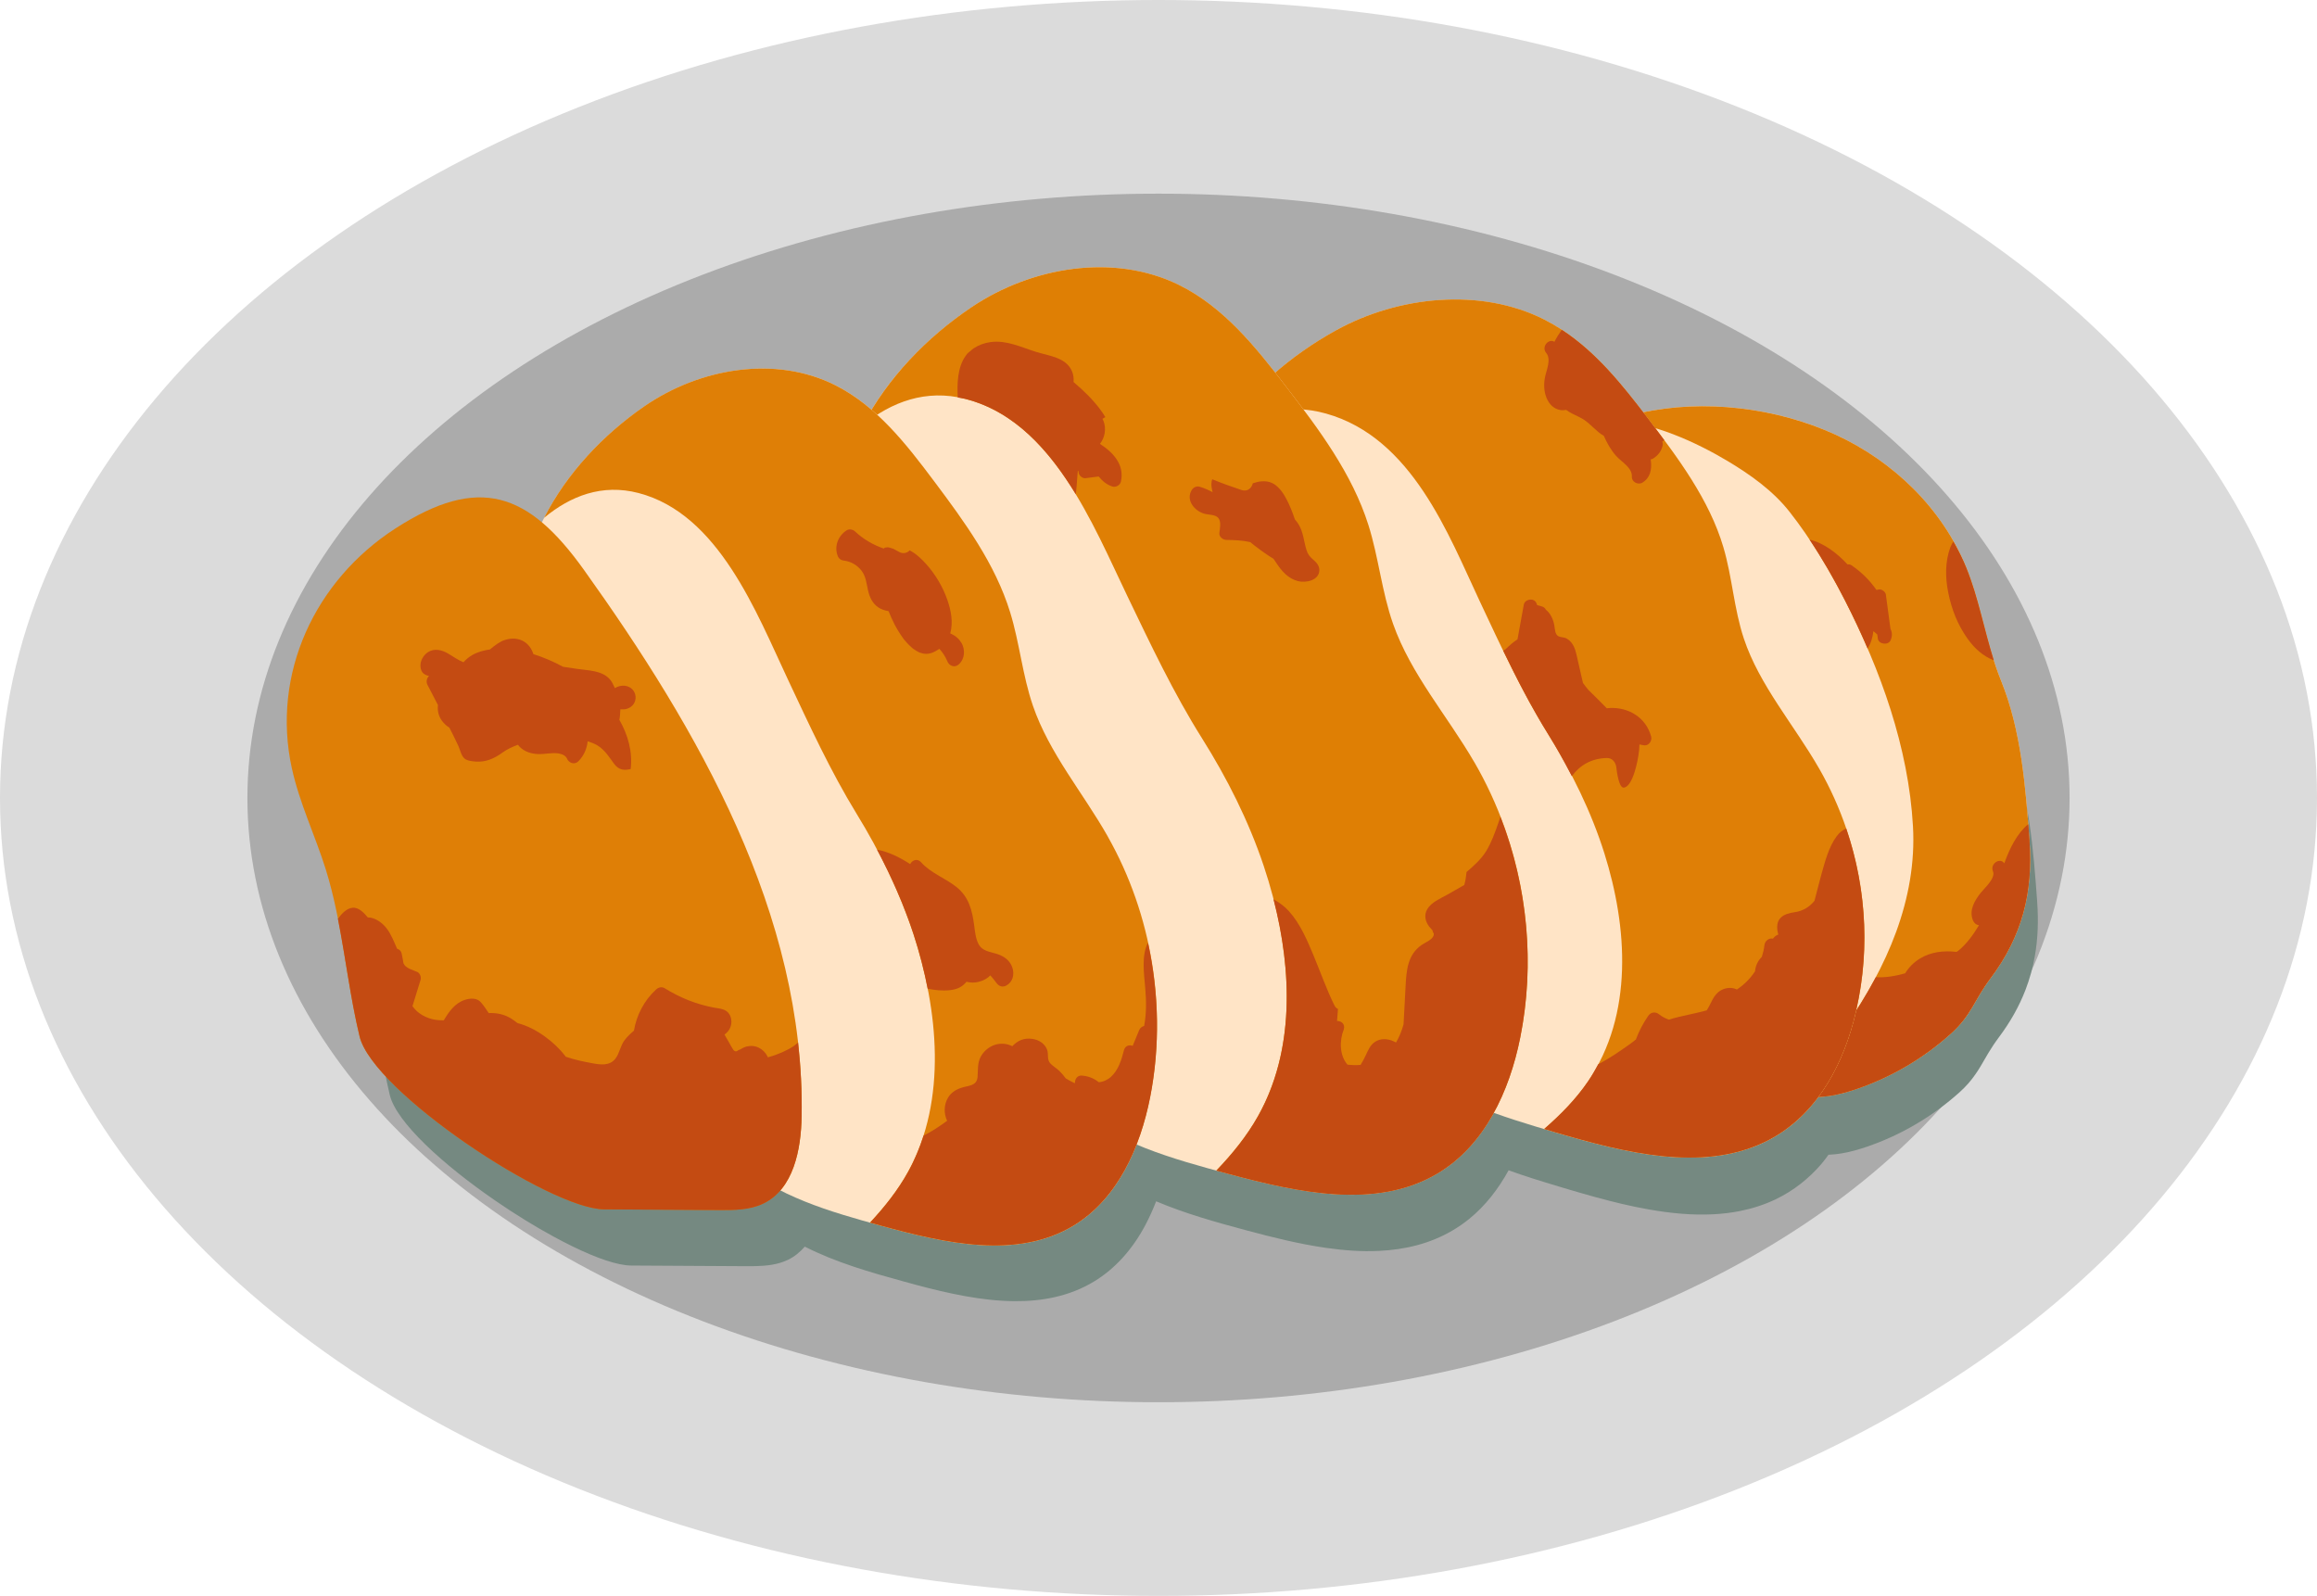 <?xml version="1.0" encoding="UTF-8"?><svg xmlns="http://www.w3.org/2000/svg" xmlns:xlink="http://www.w3.org/1999/xlink" height="344.4" preserveAspectRatio="xMidYMid meet" version="1.0" viewBox="0.0 0.0 500.0 344.4" width="500.0" zoomAndPan="magnify"><g><g><g id="change1_1"><ellipse cx="250" cy="172.19" fill="#dbdbdb" rx="250" ry="172.19"/></g><g id="change2_1"><ellipse cx="250" cy="172.19" fill="#ababab" rx="196.61" ry="130.4"/></g></g><g id="change3_1"><path d="M439.62,194.62c-.84-11.45-1.75-23.46-6.06-34.1-.57-1.41-1.06-2.86-1.52-4.31h0c-1.09-3.44-1.95-6.96-2.89-10.45-.35-1.29-.71-2.57-1.09-3.85-.11-.35-.22-.7-.33-1.05-.15-.47-.29-.95-.45-1.41-.34-.99-.69-1.96-1.09-2.93v-.02c-.5-1.21-1.07-2.38-1.66-3.54-.35-.69-.71-1.38-1.09-2.05h0c-.64-1.13-1.28-2.26-2.01-3.34-5.65-8.4-13.83-15.14-23.06-19.39-9.41-4.32-20.48-6.48-31.15-6-3.34,.15-6.62,.58-9.81,1.26-.43-.56-.85-1.11-1.29-1.67-.32-.41-.65-.82-.97-1.23-.39-.49-.78-.98-1.18-1.47-.15-.19-.3-.37-.45-.56-.25-.31-.52-.61-.78-.91-.33-.39-.66-.78-.99-1.16-.46-.53-.92-1.05-1.39-1.57-.3-.33-.6-.65-.9-.97-.51-.55-1.03-1.09-1.56-1.61-.26-.26-.53-.51-.79-.76-.59-.56-1.17-1.12-1.78-1.66-.13-.11-.27-.22-.4-.33-2.61-2.26-5.44-4.28-8.62-5.89-13.55-6.84-31.1-4.97-44.22,2.26-1.26,.7-2.5,1.42-3.72,2.18-.76,.47-1.48,.98-2.22,1.47-.44,.3-.89,.58-1.33,.88-.98,.69-1.94,1.42-2.88,2.15-.16,.12-.32,.24-.48,.36-.82,.65-1.61,1.33-2.4,2.02-2.51-3.2-5.12-6.36-7.96-9.25-3.71-3.78-7.81-7.09-12.59-9.44-5.16-2.53-10.82-3.71-16.55-3.75-.04,0-.07,0-.11,0-9.61-.04-19.42,3.11-27.4,8.48-1.23,.83-2.43,1.69-3.61,2.58-.72,.54-1.41,1.12-2.1,1.69-.44,.36-.9,.7-1.33,1.07-.95,.81-1.86,1.65-2.77,2.49-.15,.14-.32,.28-.47,.42-1.03,.99-2.03,2-3,3.04-.01,.01-.02,.02-.03,.04-3.06,3.29-5.78,6.82-8.05,10.56-2.36-2.02-4.88-3.83-7.68-5.24-1.6-.8-3.24-1.46-4.93-1.99-11.79-3.66-25.39-.65-35.69,6.45-1.13,.78-2.24,1.59-3.33,2.44-.66,.51-1.29,1.05-1.93,1.58-.41,.34-.83,.67-1.24,1.02-.87,.75-1.7,1.54-2.52,2.33-.15,.15-.31,.28-.46,.43-.96,.93-1.88,1.9-2.77,2.88l-.03,.03c-3.62,3.99-6.71,8.38-9.1,13.05h0c-.16,.33-.33,.65-.48,.97-8.72-7.32-17.94-7.23-31.18,1.31-17.06,11.02-26.47,30.88-22.03,51.11,1.62,7.38,4.95,14.25,7.2,21.46,1.08,3.45,1.88,6.96,2.58,10.5h0c.93,4.7,1.66,9.46,2.47,14.19,.18,1.07,.37,2.13,.56,3.19,.13,.69,.26,1.38,.39,2.08,.36,1.87,.75,3.74,1.19,5.59,1.41,5.88,11.53,15.07,22.75,22.79,4.21,2.9,8.56,5.59,12.68,7.82,1.37,.74,2.71,1.44,4.01,2.07,5.2,2.54,9.73,4.11,12.62,4.13l12.23,.07,12.23,.07h0c.8,0,1.61,0,2.41-.01,2.42-.06,4.83-.32,6.99-1.36,1.46-.7,2.63-1.69,3.64-2.85,6.7,3.42,14.17,5.56,21.48,7.56,1.69,.47,3.41,.93,5.15,1.37,.87,.22,1.74,.43,2.62,.64,3.51,.82,7.07,1.5,10.61,1.88,1.77,.19,3.53,.3,5.27,.32,6.1,.06,12-1.05,17.26-4.23,2.34-1.41,4.4-3.16,6.21-5.15,.9-1,1.74-2.05,2.52-3.16,1.93-2.74,3.45-5.81,4.7-9.01,6.27,2.66,12.99,4.53,19.6,6.3,5.51,1.48,11.29,2.92,17.06,3.75,1.92,.27,3.84,.48,5.75,.6,1.91,.12,3.8,.14,5.67,.05,5.61-.26,11.01-1.54,15.9-4.42,1.27-.75,2.46-1.58,3.59-2.49,3.51-2.86,6.29-6.48,8.49-10.48,3.53,1.28,7.14,2.39,10.75,3.47h0c.14,.04,.28,.08,.43,.13,.71,.21,1.41,.42,2.11,.63,3.63,1.07,7.38,2.13,11.17,3.02,.95,.22,1.9,.43,2.85,.63s1.91,.38,2.86,.55c4.77,.85,9.55,1.31,14.18,1.05,1.85-.1,3.68-.32,5.47-.67,2.69-.53,5.3-1.35,7.81-2.55,3.9-1.87,7.15-4.49,9.83-7.58,.56-.65,1.06-1.35,1.57-2.04,0,0,0,0,.01,0,1.89-.06,3.78-.41,5.63-.91,.92-.25,1.84-.54,2.74-.85,3.66-1.26,7.2-2.89,10.53-4.86,1.67-.98,3.29-2.05,4.85-3.19,1.56-1.14,3.07-2.37,4.51-3.66,1.52-1.37,2.56-2.62,3.42-3.87,.41-.58,.79-1.17,1.14-1.76,.28-.46,.55-.93,.83-1.42,.56-.96,1.14-1.98,1.88-3.08,.37-.55,.77-1.13,1.22-1.73,2.49-3.32,4.39-6.71,5.75-10.24,.9-2.35,1.57-4.75,2.01-7.24,.66-3.73,.81-7.63,.51-11.77Z" fill="#758981"/></g></g><g><g id="change4_1"><path d="M396.13,93.81c12.48,5.74,23.05,15.97,28.2,28.7,3.19,7.87,4.29,16.47,7.48,24.34,4.37,10.78,5.3,22.96,6.15,34.56,.82,11.2-1.64,20.66-8.38,29.65-3.66,4.88-4.07,7.93-8.61,12.01-5.84,5.25-12.74,9.32-20.17,11.87-3.65,1.26-7.53,2.16-11.35,1.64-9.28-1.26-15.39-10.19-19.33-18.69-11.09-23.96-14.38-50.41-20.4-75.87-3.01-12.72-9.17-24.72-12.09-37.25-2.48-10.63,7.46-13.67,16.34-15.66,13.72-3.08,29.45-1.15,42.16,4.7Z" fill="#ffe4c6"/></g><g id="change5_1"><path d="M437.96,181.41c-.85-11.6-1.77-23.78-6.15-34.56-3.19-7.87-4.29-16.46-7.48-24.34-5.15-12.73-15.72-22.97-28.2-28.7-12.71-5.84-28.44-7.78-42.16-4.7-2.06,.46-4.17,.99-6.18,1.64,8.72,.2,18.47,4.84,24.84,8.63,4.99,2.97,9.96,6.48,13.57,11.09,4.64,5.91,8.52,12.43,11.94,19.11,7.69,15.02,13.71,31.72,14.67,48.7,.9,15.81-5.7,30.56-14.62,43.33-3.68,5.27-7.96,9.86-12.66,13.91,1.24,.5,2.54,.87,3.91,1.06,3.82,.52,7.7-.38,11.35-1.64,7.43-2.55,14.33-6.62,20.16-11.87,4.54-4.08,4.94-7.13,8.61-12.01,6.74-8.98,9.2-18.45,8.38-29.65Z" fill="#df7f06"/></g><g id="change6_1"><path d="M407.96,135.73c-.33-2.48-.67-4.96-1-7.44-.08-.58-.87-1.18-1.45-1.1-.19,.02-.38,.06-.58,.11-1.46-2.1-3.29-3.9-5.42-5.34-.25-.17-.55-.2-.84-.18h0c-2.16-2.35-5.08-4.62-8.18-5.34,2.82,4.22,5.36,8.64,7.66,13.14,1.73,3.38,3.36,6.85,4.88,10.38,.3-.56,.61-1.11,.81-1.75,.21-.66,.35-1.33,.43-2.01,.04,.03,.08,.07,.12,.1,.25,.2,.49,.4,.72,.61,.04,.3,.08,.6,.12,.9,.17,1.24,2.26,1.5,2.75,.36,.38-.87,.38-1.69-.02-2.45Z" fill="#c44b12"/></g><g id="change6_2"><path d="M424.64,137.88c1.45,2.05,3.35,3.75,5.62,4.61-2.1-6.61-3.33-13.53-5.94-19.97-.79-1.96-1.75-3.83-2.79-5.66-.08,.14-.18,.27-.26,.42-.1,.19-.19,.38-.28,.57-.05,.1-.07,.14-.08,.16,0,0,0,0-.04,.11-1.15,3.11-1.09,6.52-.46,9.69,.74,3.74,2.03,6.97,4.22,10.08Z" fill="#c44b12"/></g><g id="change6_3"><path d="M437.96,181.41c-.09-1.18-.18-2.38-.27-3.57-2.42,2.03-3.98,5.13-5.17,8.46-.89-1.35-3.15,.07-2.44,1.74,.62,1.46-1.87,3.63-2.64,4.61-1.32,1.68-2.56,3.73-1.7,5.92,.24,.61,.72,1.02,1.32,1.08-1.23,2.03-2.65,4.04-4.46,5.5-.13,.08-.25,.18-.39,.26-2.73-.32-5.54-.02-7.92,1.45-1.3,.8-2.39,1.89-3.16,3.17-2.1,.59-4.27,.97-6.33,.83-1.97,3.71-4.19,7.31-6.6,10.75-3.68,5.27-7.96,9.86-12.66,13.91,1.24,.5,2.54,.87,3.91,1.06,3.82,.52,7.7-.38,11.35-1.64,7.43-2.55,14.33-6.62,20.16-11.87,4.54-4.08,4.94-7.13,8.61-12.01,6.74-8.98,9.2-18.45,8.38-29.65Z" fill="#c44b12"/></g><g id="change4_2"><path d="M288.4,71.24c13.3-7.33,31.09-9.23,44.82-2.29,9.48,4.79,16.03,13.04,22.18,21.07,6.73,8.79,13.48,17.84,16.51,28.11,1.91,6.48,2.27,13.26,4.41,19.69,3.36,10.09,10.87,18.65,16.24,28.03,9.6,16.76,12.26,36.53,7.38,54.7-2.8,10.39-8.64,20.87-19.18,25.92-13.54,6.48-30.24,2.27-44.94-2.06-11.9-3.5-24.25-7.24-33.24-15.05-7.65-6.64-12.11-15.59-16.12-24.4-11.86-26.02-22.16-53.22-28.56-80.71-5.04-21.63,9.75-41.57,30.5-53Z" fill="#ffe4c6"/></g><g id="change5_2"><path d="M392.56,165.84c-5.38-9.39-12.88-17.94-16.24-28.03-2.14-6.43-2.5-13.21-4.41-19.69-3.02-10.26-9.78-19.32-16.51-28.11-6.15-8.02-12.7-16.28-22.18-21.07-13.73-6.94-31.52-5.04-44.82,2.29-10.17,5.61-18.89,13.26-24.56,22.15,6.4-4.27,13.91-6.5,22.34-4.13,18.56,5.22,26.43,26.21,33.12,40.44,4.58,9.73,9.04,19.5,14.79,28.74,5.07,8.14,9.3,16.75,12.13,25.71,4.99,15.85,6.35,34.78-3.55,49.25-2.61,3.82-5.88,7.14-9.43,10.23,.86,.26,1.72,.51,2.58,.77,14.71,4.33,31.4,8.54,44.94,2.06,10.55-5.05,16.39-15.53,19.18-25.92,4.89-18.17,2.22-37.94-7.38-54.7Z" fill="#df7f06"/></g><g id="change6_4"><path d="M356.31,158.94c-1.11-4.09-4.81-6.34-8.91-6.16-.21,0-.44,.04-.66,.06-1.33-1.36-2.65-2.69-4.01-4-.39-.47-.76-.97-1.13-1.46l-.33-1.43c-.31-1.36-.62-2.72-.93-4.08-.25-1.1-.49-2.24-1.2-3.15-.3-.38-.67-.72-1.1-.95-.55-.29-1.28-.22-1.79-.51-.69-.39-.7-1.51-.82-2.23-.21-1.29-.81-2.67-1.83-3.45-.16-.33-.44-.61-.91-.73-.33-.09-.65-.18-.98-.27-.11-.54-.44-1.02-1.03-1.16-.74-.17-1.7,.22-1.85,1.05-.45,2.5-.91,4.99-1.36,7.49-.91,.59-1.74,1.33-2.47,2.04-.2,.19-.41,.31-.62,.4,2.96,6.12,6.07,12.19,9.7,18.03,1.84,2.95,3.52,5.99,5.11,9.06,1.79-2.42,4.28-3.84,7.56-3.92,1.2-.03,1.94,.97,2.05,2.05,.1,.93,.57,4.52,1.64,4.34,1.5-.25,2.36-3.47,2.65-4.62,.34-1.38,.67-3.08,.7-4.7,.36,.06,.69,.18,1.07,.2,.99,.08,1.69-1.02,1.45-1.9Z" fill="#c44b12"/></g><g id="change6_5"><path d="M359.15,94.99c-1.24-1.67-2.49-3.33-3.75-4.98-5.29-6.9-10.88-13.95-18.37-18.84-.57,.79-1.14,1.68-1.59,2.59-1.25-.79-2.89,1.07-1.77,2.41,1.13,1.35,.05,3.68-.25,5.16-.31,1.52-.27,3.11,.33,4.56,.54,1.3,1.53,2.35,2.96,2.59,.42,.07,.84,.05,1.25-.03,.85,.61,1.82,1.07,2.8,1.53,1.72,.81,2.75,2.06,4.17,3.26,.36,.31,.76,.57,1.16,.79,.7,1.58,1.53,3.09,2.7,4.39,1.15,1.27,3.47,2.52,3.36,4.43-.06,1.15,1.32,1.86,2.26,1.3,1.73-1.04,2.07-2.84,1.84-4.72-.01-.1-.03-.2-.05-.3,.21-.02,.42-.09,.64-.24,.99-.67,1.67-1.53,1.94-2.71,.07-.31,.04-.62-.07-.9,.14-.1,.3-.19,.44-.29Z" fill="#c44b12"/></g><g id="change6_6"><path d="M398.42,178.81c-.75,.26-1.44,.78-2.07,1.64-1.72,2.34-2.49,5.38-3.27,8.12-.53,1.85-.98,3.84-1.52,5.81-1.03,1.29-2.47,2.21-4.25,2.46-2.49,.34-4.17,1.29-3.73,4.08,.04,.26,.11,.51,.17,.77-.05,.02-.09,.01-.14,.03-.45,.19-.76,.49-1.01,.83-.86-.2-1.74,.47-1.85,1.44-.09,.86-.3,1.68-.55,2.49-.03,.02-.06,.04-.08,.07-.78,.8-1.32,1.93-1.38,3.03-1.01,1.56-2.35,2.9-3.93,3.95-1.04-.53-2.35-.43-3.41,.15-1.72,.95-2.09,2.85-3.1,4.35-2.71,.75-5.51,1.17-8.18,2-.76-.28-1.47-.65-2.07-1.13-.8-.64-1.76-.55-2.36,.3-1.12,1.6-2,3.32-2.68,5.12-.49,.39-.98,.77-1.46,1.11-1.8,1.27-4.14,2.92-6.66,4.22-.68,1.27-1.4,2.53-2.23,3.74-2.61,3.82-5.88,7.14-9.43,10.23,.86,.26,1.72,.51,2.58,.77,14.71,4.33,31.4,8.54,44.94,2.06,10.55-5.05,16.39-15.53,19.18-25.92,3.68-13.66,3.08-28.23-1.52-41.74Z" fill="#c44b12"/></g><g id="change4_3"><path d="M209.71,66.26c12.94-8.7,30.63-11.68,44.67-4.78,9.7,4.76,16.62,13.45,23.13,21.92,7.13,9.27,14.29,18.84,17.79,29.91,2.21,6.99,2.88,14.39,5.32,21.32,3.83,10.87,11.72,19.85,17.53,29.85,10.37,17.85,13.95,39.34,9.9,59.47-2.31,11.51-7.66,23.27-17.96,29.33-13.22,7.78-30.1,4.02-44.99,.03-12.05-3.23-24.55-6.69-33.9-14.78-7.95-6.88-12.82-16.45-17.23-25.87-13.05-27.87-24.6-57.1-32.27-86.85-6.04-23.41,7.81-45.97,28.01-59.54Z" fill="#ffe4c6"/></g><g id="change7_1"><path d="M318.15,164.47c-5.81-10-13.7-18.98-17.53-29.85-2.44-6.92-3.11-14.32-5.32-21.32-3.5-11.07-10.66-20.64-17.79-29.91-6.51-8.47-13.44-17.16-23.13-21.92-14.04-6.89-31.72-3.91-44.67,4.78-9.9,6.65-18.25,15.47-23.51,25.48,6.2-5,13.6-7.82,22.12-5.66,18.78,4.77,27.62,27.33,34.96,42.56,5.02,10.42,9.93,20.87,16.11,30.69,5.44,8.65,10.07,17.85,13.31,27.52,5.72,17.09,7.95,37.73-1.26,54.06-2.43,4.31-5.54,8.11-8.95,11.68,.87,.24,1.74,.48,2.61,.71,14.89,3.99,31.77,7.75,44.99-.03,10.3-6.06,15.65-17.82,17.96-29.33,4.04-20.13,.46-41.63-9.9-59.47Z" fill="#df7f04"/></g><g id="change6_7"><path d="M283.39,120.77c-.76-.63-1.2-1.21-1.48-2.16-.55-1.82-.66-3.76-1.66-5.43-.24-.41-.52-.77-.82-1.1-.53-1.56-1.12-3.09-1.88-4.49-.52-.94-.89-1.53-1.49-2.17-.55-.59-1.02-.97-1.66-1.24-.7-.3-1.28-.36-2.18-.31-.54,.03-1.2,.2-1.87,.42-.24,1.03-1.14,1.88-2.43,1.45-2.12-.71-4.25-1.46-6.33-2.32-.05,.17-.09,.33-.13,.5,0,.06-.05,.47-.05,.59,0,.46,.11,1.09,.26,1.69-.89-.47-1.81-.88-2.79-1.17-.65-.19-1.35,.13-1.7,.69-1.35,2.18,.56,4.52,2.7,5.13,.88,.25,2.41,.16,3.04,.93,.65,.8,.33,2.31,.21,3.23-.11,.82,.78,1.49,1.5,1.5,1.73,.03,3.47,.08,5.16,.47,1.34,1.1,2.73,2.12,4.11,3.03,.3,.2,.61,.38,.91,.57,.19,.27,.37,.54,.56,.82,1.16,1.78,2.57,3.45,4.72,4,1.71,.44,4.55-.14,4.62-2.34,.03-.95-.63-1.71-1.31-2.27Z" fill="#c44b12"/></g><g id="change6_8"><path d="M237.35,95.79c1.07-1.32,1.43-3.27,.78-4.95-.06-.16-.16-.31-.24-.46,.21-.12,.41-.26,.64-.37-1.31-2.21-3.29-4.35-5.16-6.07-.54-.5-1.12-1.01-1.7-1.5,.07-.79-.03-1.6-.34-2.33-1.29-3.03-5.05-3.32-7.79-4.19-3.18-1-6.31-2.55-9.73-2.11-1.36,.18-2.64,.65-3.72,1.37h0c-.23,.16-.43,.36-.64,.54-.24,.2-.51,.36-.73,.61-.08,.1-.14,.21-.22,.31-.05,.07-.1,.14-.15,.2-1.73,2.44-1.83,5.97-1.67,8.94,.55,.1,1.09,.17,1.66,.31,10.6,2.69,18.03,11.06,23.82,20.57,.13-1.13,.22-2.27,.29-3.38,.04-.56,.1-1.12,.14-1.69,.04,.02,.08,.05,.13,.06,0,.01,0,.02,0,.04,.02,.39,.15,.79,.44,1.06,.27,.25,.68,.49,1.06,.44,.96-.12,1.91-.25,2.87-.37,.8,.98,1.69,1.75,2.95,2.16,.75,.24,1.68-.28,1.85-1.05,.81-3.64-1.65-6.3-4.52-8.14Z" fill="#c44b12"/></g><g id="change6_9"><path d="M323.79,176.24c-.14,.41-.27,.83-.42,1.24-.72,2.08-1.5,4.29-2.65,6.17-1.07,1.74-2.68,3.19-4.24,4.52-.09,.94-.24,1.87-.49,2.8-1.21,.69-2.42,1.38-3.64,2.07-1.46,.83-3.44,1.62-4.34,3.13-.75,1.26-.46,2.63,.38,3.75,.22,.29,.5,.54,.72,.82,.03,.26,.14,.49,.29,.7,.01,.15,.02,.3-.05,.49-.35,.91-1.78,1.44-2.54,1.96-3.06,2.11-3.31,5.5-3.49,8.93-.15,2.74-.3,5.49-.44,8.23-.39,1.37-.9,2.7-1.62,3.91-.38-.19-.76-.38-1.11-.49-1.15-.35-2.35-.33-3.38,.32-1.07,.68-1.53,1.82-2.04,2.92-.33,.72-.71,1.42-1.13,2.09-.92,.07-1.86,.05-2.81-.06-1.76-1.99-1.76-5.25-.8-7.61,.33-1.17-.56-1.85-1.46-1.81,.07-.86,.15-1.73,.2-2.59-.31-.16-.59-.4-.78-.8-1.69-3.44-2.96-7.07-4.43-10.6-1.39-3.34-2.91-6.97-5.36-9.69-.98-1.1-2.14-1.9-3.35-2.61,4,15.47,4.59,32.79-3.37,46.9-2.43,4.31-5.54,8.11-8.95,11.68,.87,.24,1.74,.48,2.61,.71,14.89,3.99,31.77,7.75,44.99-.03,10.3-6.06,15.65-17.82,17.96-29.33,3.19-15.87,1.62-32.59-4.27-47.71Z" fill="#c44b12"/></g><g id="change4_4"><path d="M139.1,87.66c11.93-8.22,28.23-11.04,41.18-4.52,8.94,4.5,15.32,12.72,21.33,20.73,6.57,8.76,13.18,17.81,16.4,28.28,2.04,6.61,2.66,13.61,4.91,20.15,3.53,10.28,10.8,18.77,16.16,28.22,9.56,16.87,12.86,37.2,9.13,56.23-2.13,10.88-7.06,22-16.56,27.73-12.19,7.36-27.75,3.8-41.47,.03-11.11-3.05-22.64-6.33-31.25-13.98-7.33-6.5-11.82-15.55-15.89-24.46-12.03-26.35-22.68-53.99-29.75-82.12-5.56-22.13,7.2-43.47,25.82-56.29Z" fill="#ffe4c6"/></g><g id="change5_3"><path d="M239.06,180.51c-5.35-9.45-12.63-17.94-16.16-28.22-2.25-6.54-2.87-13.54-4.91-20.15-3.22-10.47-9.83-19.52-16.4-28.28-6-8.01-12.39-16.23-21.33-20.73-12.94-6.52-29.24-3.7-41.18,4.52-9.12,6.29-16.83,14.62-21.67,24.09,5.71-4.73,12.53-7.4,20.39-5.35,17.31,4.51,25.46,25.85,32.23,40.24,4.63,9.85,9.16,19.73,14.85,29.02,5.02,8.18,9.28,16.88,12.27,26.02,5.27,16.16,7.33,35.68-1.16,51.12-2.24,4.07-5.11,7.66-8.25,11.04,.8,.22,1.61,.45,2.41,.67,13.73,3.77,29.28,7.33,41.47-.03,9.5-5.73,14.42-16.85,16.56-27.73,3.73-19.03,.43-39.36-9.13-56.23Z" fill="#df7f06"/></g><g id="change6_10"><path d="M207.46,138.74c-.54-1.01-1.42-1.62-2.4-2.06,.65-2.35,.2-4.89-.64-7.28-.99-2.82-2.6-5.52-4.6-7.73-.84-.94-1.81-1.84-2.65-2.4-.27-.18-.56-.34-.84-.5h-.02c-.58,.57-1.44,.83-2.36,.29-.3-.18-.61-.35-.93-.51-.09-.05-.18-.09-.27-.13-.04-.01-.07-.03-.1-.04-.24-.08-.48-.15-.72-.22-.08-.02-.17-.04-.26-.05-.2,0-.39,0-.59,0,.62-.01,.19,.03-.04,.05-.03,0-.05,0-.07,0-.04,.02-.08,.05-.08,.05-.1,.09-.35,.32,.04-.05h0s-.12,.09-.12,.11c0,0-.05,.05-.09,.1-2.29-.78-4.42-2.01-6.2-3.69-.47-.44-1.25-.6-1.82-.24-1.81,1.17-2.71,3.38-1.95,5.45,.25,.69,.74,1.02,1.45,1.1,1.45,.17,2.83,1,3.71,2.15,.95,1.24,1.07,2.74,1.4,4.21,.32,1.44,.93,2.82,2.17,3.68,.68,.48,1.47,.71,2.27,.85,.4,1.01,.84,1.99,1.32,2.91,.54,1.04,1.16,2.03,1.85,2.98,.04,.05,.05,.07,.06,.08v.02c.11,.12,.2,.24,.3,.35,.15,.18,.31,.36,.47,.54,.33,.36,.68,.69,1.04,1.01,.08,.07,.17,.14,.25,.21,.01,0,.03,.02,.04,.03,.19,.13,.39,.27,.59,.39,.2,.12,.4,.22,.6,.33,.08,.04,.1,.06,.13,.07,0,0,0,0,.06,.01,.23,.07,.46,.14,.7,.21,.08,.02,.25,.04,.35,.05,.13,0,.26,.02,.4,.02,.07,0,.34-.02,.46-.03,.13-.03,.46-.1,.54-.13,.05-.02,.33-.12,.44-.15,.13-.07,.53-.26,.6-.3,.26-.14,.52-.3,.77-.47,.71,.79,1.3,1.69,1.7,2.67,.42,1.04,1.62,1.5,2.51,.66,1.32-1.23,1.37-3.12,.55-4.65Z" fill="#c44b12"/></g><g id="change6_11"><path d="M218.48,208.86c-.5-1.58-1.75-2.48-3.27-2.99-1.56-.52-3.23-.57-4.06-2.18-.63-1.22-.75-2.7-.93-4.04-.43-3.19-1.13-6.06-3.74-8.18-2.45-1.99-5.61-3.03-7.73-5.42-.8-.9-1.91-.42-2.34,.41-2.22-1.44-4.65-2.65-7.15-3.12,3.12,5.89,5.84,12,7.91,18.33,1.22,3.74,2.24,7.68,3.02,11.69,.78,.14,1.55,.27,2.31,.33,1.74,.12,3.41,.03,4.65-.64,.56-.3,1.02-.72,1.42-1.2,.6,.15,1.22,.22,1.88,.15,1.1-.12,2.45-.64,3.25-1.53,.5,.54,.95,1.14,1.36,1.68,.51,.67,1.26,.95,2.06,.54,1.43-.74,1.82-2.38,1.36-3.84Z" fill="#c44b12"/></g><g id="change6_12"><path d="M247.71,203.48c-1.38,2.65-.87,6.39-.58,9.63,.27,3,.26,5.69-.23,8.28-.45,.12-.86,.39-1.08,.92-.32,.78-.64,1.56-.96,2.33-.14,.33-.28,.67-.41,1-.01,.02-.01,.03-.03,.04-.74-.27-1.63-.04-1.88,.96-.52,2.03-1.18,4.24-2.78,5.71-.73,.67-1.69,1.11-2.65,1.18-1.02-.83-2.27-1.34-3.69-1.43-.97-.06-1.51,.81-1.44,1.64-.09-.04-.17-.05-.26-.09-.6-.27-1.16-.62-1.73-.94-.41-.56-.86-1.09-1.36-1.59-.62-.62-1.54-1.1-2.08-1.78-.65-.82-.23-1.9-.6-2.85-.51-1.32-1.76-2.09-3.12-2.3-1.92-.3-3.3,.42-4.38,1.57-1.1-.55-2.37-.72-3.72-.31-1.29,.4-2.42,1.36-3.07,2.53-.78,1.42-.58,2.89-.71,4.43-.17,1.99-2.04,1.83-3.55,2.34-1.17,.39-2.19,1.05-2.83,2.13-.9,1.51-.93,3.43-.18,4.97-1.44,1.06-3.2,2.26-5.09,3.21-.85,2.65-1.91,5.24-3.28,7.72-2.24,4.07-5.11,7.66-8.25,11.04,.8,.22,1.61,.45,2.41,.67,13.73,3.77,29.28,7.33,41.47-.03,9.5-5.73,14.42-16.85,16.56-27.73,2.15-10.97,1.89-22.35-.48-33.27Z" fill="#c44b12"/></g><g id="change5_4"><path d="M63,165.86c1.64,7.48,5.02,14.45,7.3,21.75,3.65,11.71,4.43,24.11,7.3,36.03,2.86,11.92,41.03,37.25,52.77,37.32l24.8,.15c3.24,.02,6.61,.01,9.53-1.39,6.54-3.13,8.17-11.63,8.29-18.88,.75-43.56-22.41-83.52-46.97-117.86-11.98-16.75-22.66-20.58-40.7-8.94-17.29,11.17-26.83,31.3-22.33,51.81Z" fill="#df7f06"/></g><g id="change6_13"><path d="M133.88,153.07c.48,.03,.96,.02,1.41-.12,2.73-.84,2.38-4.64-.46-4.97-.77-.09-1.51,.12-2.14,.51-.31-.64-.58-1.32-1.06-1.87-1.72-2-4.75-1.92-7.16-2.29-.99-.15-1.99-.3-2.98-.45-2.05-1.12-4.19-2.04-6.38-2.72-.1-.27-.2-.55-.34-.83-1.17-2.31-3.52-3-5.91-2.2-1.13,.38-2.13,1.2-3.13,2.01-1.37,.2-2.71,.56-3.9,1.26-.71,.42-1.31,.94-1.82,1.51-1.12-.44-2.13-1.19-3.34-1.9-1.34-.78-2.97-1.17-4.35-.26-1,.67-1.7,1.94-1.58,3.15,.14,1.33,.89,1.75,1.84,1.96-.49,.46-.67,1.26-.35,1.89,.75,1.46,1.52,2.92,2.28,4.39-.14,1.2,.11,2.37,.86,3.4,.45,.61,1,1.11,1.61,1.49,.66,1.31,1.33,2.61,1.94,3.95,.36,.79,.61,2.12,1.33,2.71,.62,.51,1.67,.59,2.45,.65,2.18,.15,3.97-.67,5.7-1.92,1.08-.78,2.22-1.29,3.39-1.71,.1,.12,.17,.26,.28,.37,1.07,1.12,2.54,1.59,4.06,1.64,1.43,.05,2.87-.33,4.29-.15,.04,0,.21,.04,.23,.04,.14,.03,.28,.06,.42,.11,.3,.09,.3,.08,.58,.24,.33,.19,.59,.45,.66,.65,.38,1.03,1.67,1.52,2.51,.66,1.19-1.21,1.83-2.7,1.99-4.3,.73,.22,1.43,.48,2.06,.85,1.64,.98,2.55,2.51,3.65,4,1.03,1.39,2.18,1.46,3.58,1.13,.44-3.73-.58-7.37-2.44-10.61,.14-.7,.17-1.46,.21-2.26Z" fill="#c44b12"/></g><g id="change6_14"><path d="M172.22,224.95c-.32,.27-.6,.56-.97,.8-1.43,.95-3.39,1.82-5.53,2.41-.4-.87-1.08-1.62-1.97-2.07-.96-.49-2.02-.48-3.02-.14-.47,.16-.91,.54-1.37,.65-.43,.39-.8,.36-1.13-.09-.16-.25-.31-.51-.46-.76-.3-.51-.8-1.45-1.42-2.49,.43-.35,.83-.72,1.11-1.26,.48-.93,.51-2.1,0-3.03-.74-1.33-2.17-1.3-3.51-1.56-3.75-.72-7.27-2.14-10.51-4.16-.59-.37-1.34-.21-1.82,.24-2.62,2.38-4.25,5.56-4.82,8.92-.72,.61-1.4,1.25-1.98,2-.97,1.24-1.1,2.88-2.05,4.08-1.24,1.55-3.2,1.27-4.93,.95-1.94-.35-3.89-.77-5.76-1.41-.06-.08-.11-.17-.17-.25-2.2-2.83-6.17-5.98-10.22-7-.48-.36-.95-.73-1.46-1.04-1.55-.93-3.14-1.19-4.76-1.13-.53-.8-1.07-1.6-1.68-2.31-.87-1.02-2.33-.92-3.53-.52-2.12,.72-3.38,2.53-4.49,4.39-1.79,.04-3.56-.31-5.27-1.53-.57-.41-1.05-.93-1.49-1.52,.58-1.89,1.17-3.78,1.75-5.67,.18-.58-.11-1.43-.69-1.7-.84-.38-2.11-.7-2.72-1.43-.1-.12-.19-.28-.28-.44-.13-.73-.23-1.46-.41-2.19-.12-.5-.51-.83-.98-.98-.66-1.52-1.28-3.14-2.28-4.42-.97-1.25-2.56-2.34-4.03-2.32-.78-.93-1.92-2.2-3.26-2.09-1.28,.1-2.36,1.25-3.19,2.38,1.67,8.43,2.67,17.03,4.68,25.39,2.86,11.92,41.03,37.25,52.77,37.32l24.8,.15c3.24,.02,6.61,.01,9.53-1.39,6.54-3.13,8.17-11.63,8.29-18.88,.09-5.36-.19-10.66-.77-15.9Z" fill="#c44b12"/></g></g></svg>